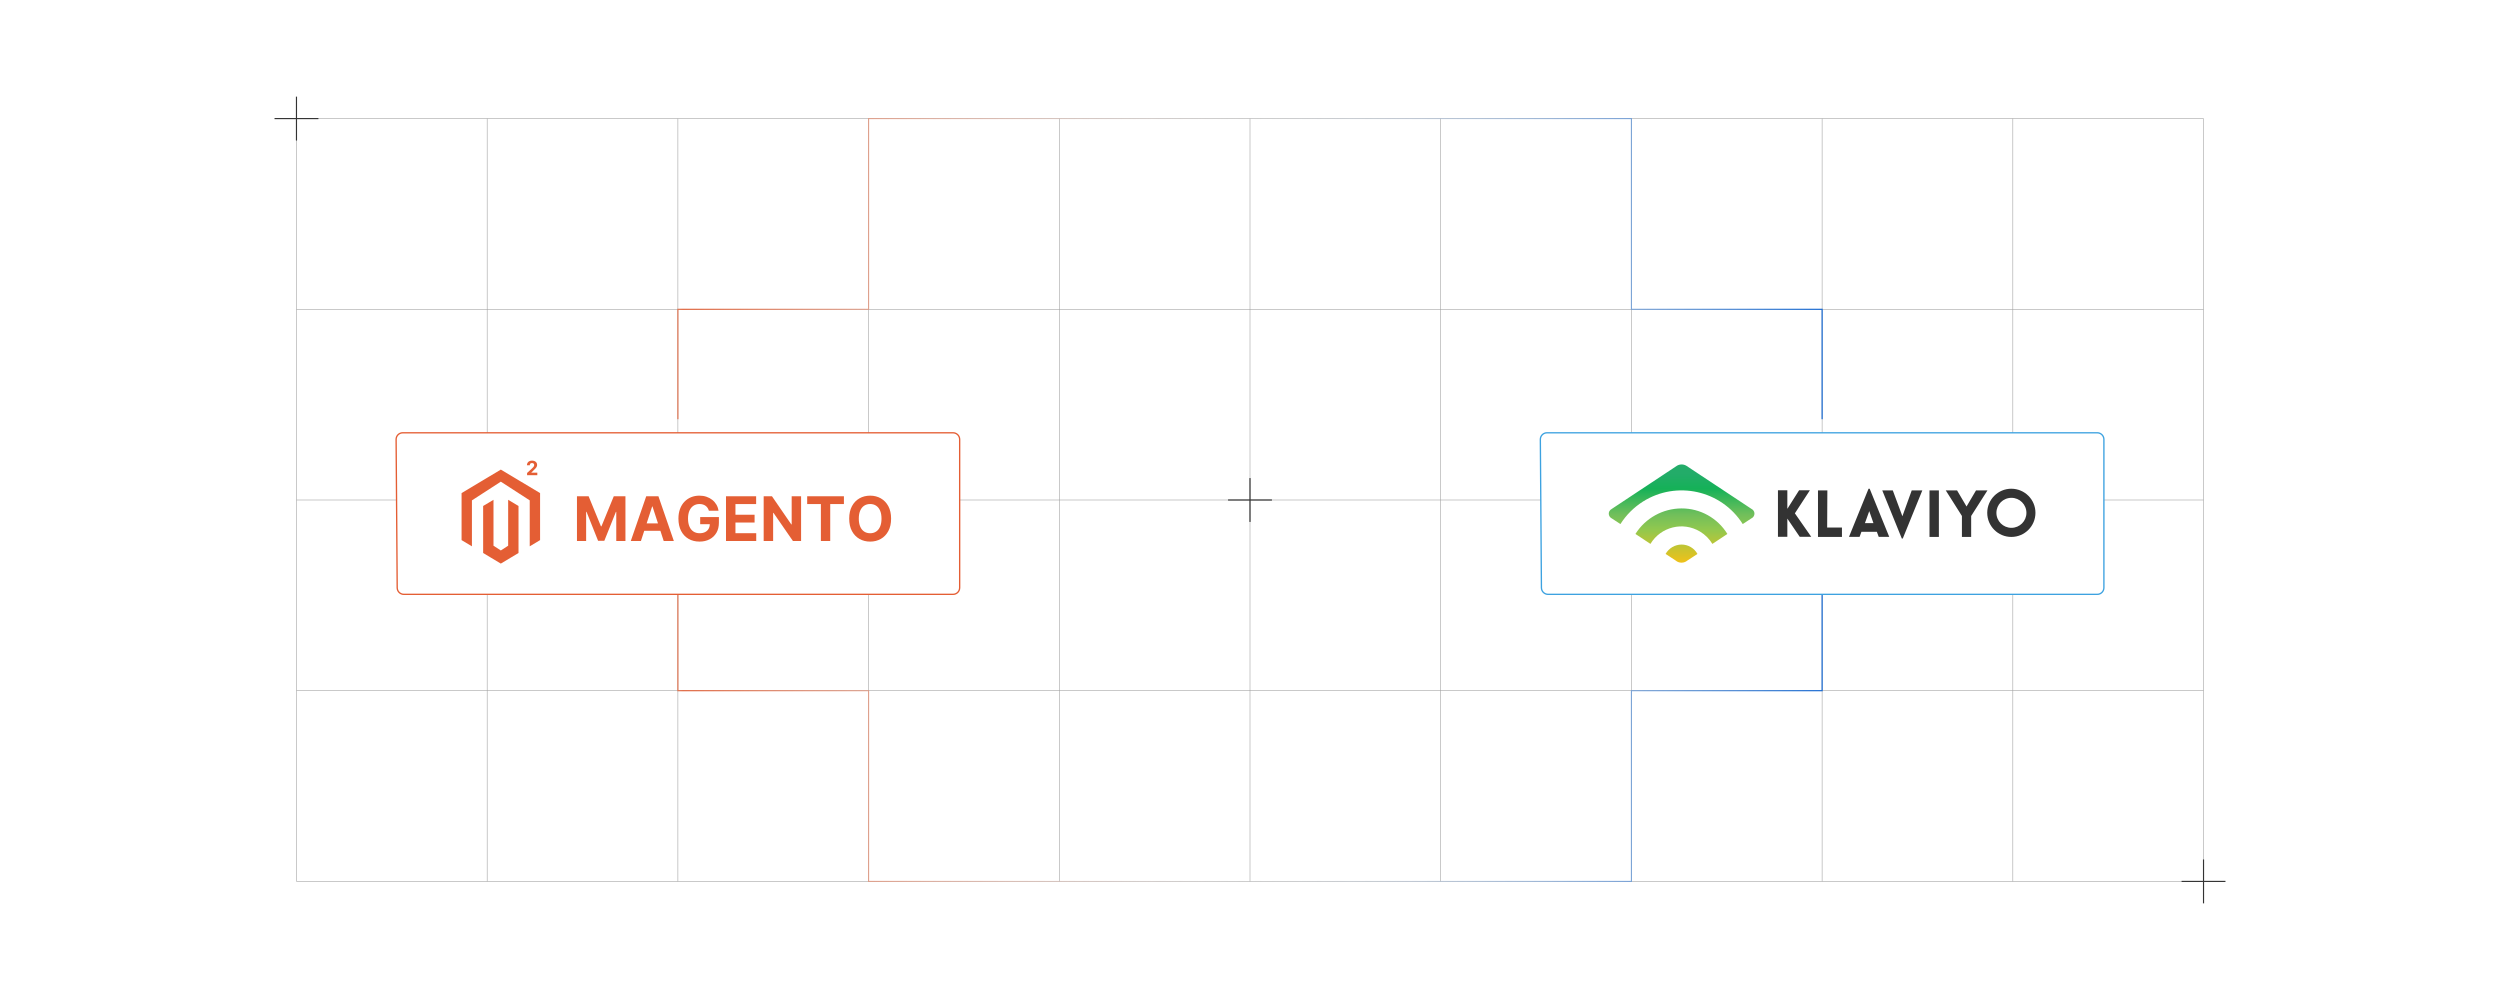<?xml version="1.0" encoding="UTF-8"?><svg id="Layer_1" xmlns="http://www.w3.org/2000/svg" xmlns:xlink="http://www.w3.org/1999/xlink" viewBox="0 0 1000 400"><defs><linearGradient id="linear-gradient" x1="270.924" y1="292.552" x2="729.076" y2="292.552" gradientUnits="userSpaceOnUse"><stop offset="0" stop-color="#e5724d" stop-opacity=".951"/><stop offset=".005" stop-color="#e4643b"/><stop offset=".5" stop-color="#ececec" stop-opacity=".1"/><stop offset="1" stop-color="#1368d5"/></linearGradient><linearGradient id="linear-gradient-2" x1="270.924" y1="59.472" x2="729.076" y2="59.472" gradientTransform="translate(1000 166.92) rotate(-180)" gradientUnits="userSpaceOnUse"><stop offset="0" stop-color="#1368d5"/><stop offset=".5" stop-color="#ececec" stop-opacity=".1"/><stop offset=".995" stop-color="#e4643b"/><stop offset="1" stop-color="#e5724d" stop-opacity=".951"/></linearGradient><filter id="drop-shadow-1" filterUnits="userSpaceOnUse"><feOffset dx="0" dy="5.427"/><feGaussianBlur result="blur" stdDeviation="4.341"/><feFlood flood-color="#333" flood-opacity=".09"/><feComposite in2="blur" operator="in"/><feComposite in="SourceGraphic"/></filter><linearGradient id="linear-gradient-3" x1="997.503" y1="935.842" x2="997.503" y2="880.277" gradientTransform="translate(-32.689 -442.089) scale(.707)" gradientUnits="userSpaceOnUse"><stop offset="0" stop-color="#efc119"/><stop offset=".331" stop-color="#92c84e"/><stop offset=".486" stop-color="#71bf5b"/><stop offset=".751" stop-color="#15b158"/><stop offset=".903" stop-color="#23ac69"/><stop offset="1" stop-color="#23ac69"/></linearGradient><filter id="drop-shadow-2" filterUnits="userSpaceOnUse"><feOffset dx="0" dy="5.427"/><feGaussianBlur result="blur-2" stdDeviation="4.341"/><feFlood flood-color="#333" flood-opacity=".09"/><feComposite in2="blur-2" operator="in"/><feComposite in="SourceGraphic"/></filter></defs><line x1="118.589" y1="352.565" x2="881.411" y2="352.565" fill="none" stroke="#a0a0a0" stroke-miterlimit="10" stroke-width=".229"/><line x1="118.589" y1="276.282" x2="881.411" y2="276.282" fill="none" stroke="#a0a0a0" stroke-miterlimit="10" stroke-width=".229"/><line x1="118.589" y1="200" x2="881.411" y2="200" fill="none" stroke="#a0a0a0" stroke-miterlimit="10" stroke-width=".229"/><line x1="118.589" y1="123.718" x2="881.411" y2="123.718" fill="none" stroke="#a0a0a0" stroke-miterlimit="10" stroke-width=".229"/><line x1="118.589" y1="47.435" x2="881.411" y2="47.435" fill="none" stroke="#a0a0a0" stroke-miterlimit="10" stroke-width=".229"/><line x1="881.411" y1="47.435" x2="881.411" y2="352.565" fill="none" stroke="#a0a0a0" stroke-miterlimit="10" stroke-width=".229"/><line x1="805.129" y1="47.435" x2="805.129" y2="352.565" fill="none" stroke="#a0a0a0" stroke-miterlimit="10" stroke-width=".229"/><line x1="728.847" y1="47.435" x2="728.847" y2="352.565" fill="none" stroke="#a0a0a0" stroke-miterlimit="10" stroke-width=".229"/><line x1="652.564" y1="47.435" x2="652.564" y2="352.565" fill="none" stroke="#a0a0a0" stroke-miterlimit="10" stroke-width=".229"/><line x1="576.282" y1="47.435" x2="576.282" y2="352.565" fill="none" stroke="#a0a0a0" stroke-miterlimit="10" stroke-width=".229"/><line x1="500" y1="47.435" x2="500" y2="352.565" fill="none" stroke="#a0a0a0" stroke-miterlimit="10" stroke-width=".229"/><line x1="423.718" y1="47.435" x2="423.718" y2="352.565" fill="none" stroke="#a0a0a0" stroke-miterlimit="10" stroke-width=".229"/><line x1="347.435" y1="47.435" x2="347.435" y2="352.565" fill="none" stroke="#a0a0a0" stroke-miterlimit="10" stroke-width=".229"/><line x1="271.153" y1="47.435" x2="271.153" y2="352.565" fill="none" stroke="#a0a0a0" stroke-miterlimit="10" stroke-width=".229"/><line x1="194.871" y1="47.435" x2="194.871" y2="352.565" fill="none" stroke="#a0a0a0" stroke-miterlimit="10" stroke-width=".229"/><line x1="118.589" y1="47.435" x2="118.589" y2="352.565" fill="none" stroke="#a0a0a0" stroke-miterlimit="10" stroke-width=".229"/><line x1="500" y1="191.222" x2="500" y2="208.778" fill="none" stroke="#333" stroke-miterlimit="10" stroke-width=".458"/><line x1="508.778" y1="200" x2="491.222" y2="200" fill="none" stroke="#333" stroke-miterlimit="10" stroke-width=".458"/><line x1="881.411" y1="343.786" x2="881.411" y2="361.342" fill="none" stroke="#333" stroke-miterlimit="10" stroke-width=".458"/><line x1="890.189" y1="352.565" x2="872.633" y2="352.565" fill="none" stroke="#333" stroke-miterlimit="10" stroke-width=".458"/><line x1="118.589" y1="38.658" x2="118.589" y2="56.214" fill="none" stroke="#333" stroke-miterlimit="10" stroke-width=".458"/><line x1="127.367" y1="47.435" x2="109.811" y2="47.435" fill="none" stroke="#333" stroke-miterlimit="10" stroke-width=".458"/><polyline points="271.153 232.311 271.153 276.282 347.435 276.282 347.435 352.565 652.564 352.565 652.564 276.282 728.847 276.282 728.847 232.311" fill="none" stroke="url(#linear-gradient)" stroke-miterlimit="10" stroke-width=".458"/><polyline points="728.847 167.689 728.847 123.718 652.564 123.718 652.564 47.435 347.435 47.435 347.435 123.718 271.153 123.718 271.153 167.689" fill="none" stroke="url(#linear-gradient-2)" stroke-miterlimit="10" stroke-width=".458"/><g filter="url(#drop-shadow-1)"><path d="M838.906,232.311h-219.683c-1.456,0-2.64-1.175-2.651-2.632l-.435-59.32c-.011-1.472,1.179-2.671,2.651-2.671h220.119c1.464,0,2.651,1.187,2.651,2.651v59.32c0,1.464-1.187,2.651-2.651,2.651Z" fill="#fff" stroke="#3da2e0" stroke-miterlimit="10" stroke-width=".543"/><path d="M644.704,198.14l26.113-17.295c1.138-.654,2.532-.654,3.669,0l26.113,17.295c1.024.512,1.479,1.735.967,2.788-.199.427-.54.768-.967.967l-3.499,2.304c-8.562-13.511-26.425-17.522-39.937-8.989-3.612,2.304-6.685,5.348-8.989,8.989l-3.527-2.304c-1.024-.54-1.422-1.792-.91-2.816.228-.398.569-.74.967-.939ZM672.608,197.941c-7.481.028-14.45,3.869-18.433,10.212l6.002,3.982c4.125-6.855,13.028-9.046,19.855-4.921,2.02,1.223,3.698,2.901,4.921,4.921l6.002-3.982c-3.925-6.372-10.866-10.24-18.347-10.212ZM672.608,212.391c-2.645.028-5.063,1.451-6.372,3.755l4.039,2.645c.654.569,1.479.853,2.333.853s1.707-.313,2.333-.853l4.039-2.645c-1.28-2.333-3.726-3.755-6.372-3.755Z" fill="url(#linear-gradient-3)" stroke-width="0"/><path d="M717.95,199.904l6.542,9.387h-4.608l-4.949-7.282v7.282h-3.755v-18.603h3.755v7.424l4.693-7.424h4.324l-6.002,9.216ZM730.949,190.745h-3.755v18.603h9.586v-3.755h-5.917l.085-14.848h0ZM747.874,190.062l7.822,19.257h-4.21l-.74-2.02h-6.173l-.74,2.02h-4.238l7.822-19.257h.455ZM749.382,203.829l-1.678-4.807-1.735,4.807h3.413ZM760.959,201.07l-3.84-10.326h-4.21l7.822,19.257h.37l7.822-19.257h-4.238l-3.726,10.326ZM771.797,209.348h3.755v-18.603h-3.755v18.603ZM790.4,190.745l-3.783,6.429-3.783-6.429h-4.523l6.457,10.212v8.391h3.698v-8.391l6.514-10.212h-4.58ZM814.18,199.705c0,5.319-4.324,9.643-9.643,9.643s-9.643-4.324-9.643-9.643,4.324-9.643,9.643-9.643h0c5.348.028,9.643,4.324,9.643,9.643ZM810.567,199.705c0-3.328-2.702-6.002-6.002-6.002-3.328,0-6.002,2.702-6.002,6.002,0,3.328,2.702,6.002,6.002,6.002h0c3.3,0,6.002-2.674,6.002-5.973v-.028h0Z" fill="#333" stroke-width="0"/></g><g filter="url(#drop-shadow-2)"><path d="M381.213,232.311h-219.683c-1.456,0-2.64-1.175-2.651-2.632l-.435-59.32c-.011-1.472,1.179-2.671,2.651-2.671h220.119c1.464,0,2.651,1.187,2.651,2.651v59.32c0,1.464-1.187,2.651-2.651,2.651Z" fill="#fff" stroke="#e45e34" stroke-miterlimit="10" stroke-width=".543"/><path d="M230.781,193.078h4.665l4.928,12.021h.209l4.927-12.021h4.665v17.893h-3.669v-11.646h-.148l-4.63,11.559h-2.498l-4.63-11.602h-.148v11.69h-3.669v-17.893Z" fill="#e45e34" stroke-width="0"/><path d="M256.37,210.971h-4.054l6.177-17.893h4.875l6.168,17.893h-4.054l-4.482-13.804h-.14l-4.491,13.804ZM256.117,203.937h9.575v2.953h-9.575v-2.953Z" fill="#e45e34" stroke-width="0"/><path d="M283.549,198.862c-.123-.426-.294-.803-.516-1.132s-.491-.608-.808-.839c-.317-.23-.679-.406-1.083-.528s-.852-.184-1.341-.184c-.915,0-1.717.228-2.407.682-.69.454-1.228,1.114-1.612,1.978-.384.865-.577,1.921-.577,3.167,0,1.247.19,2.307.568,3.181.379.873.915,1.539,1.608,1.996.693.457,1.511.685,2.455.685.856,0,1.589-.152,2.197-.459.609-.306,1.075-.738,1.398-1.297.323-.56.485-1.22.485-1.983l.769.113h-4.613v-2.848h7.487v2.254c0,1.572-.332,2.923-.996,4.05-.664,1.127-1.579,1.994-2.744,2.603-1.165.608-2.498.912-4.001.912-1.678,0-3.151-.371-4.421-1.113-1.27-.743-2.258-1.8-2.966-3.172-.708-1.371-1.062-3.001-1.062-4.888,0-1.45.211-2.745.633-3.884s1.015-2.103,1.778-2.896,1.651-1.395,2.665-1.809c1.014-.414,2.111-.62,3.294-.62,1.013,0,1.957.146,2.831.44.874.295,1.649.71,2.328,1.245.679.536,1.233,1.173,1.665,1.909.431.737.708,1.548.83,2.434h-3.844Z" fill="#e45e34" stroke-width="0"/><path d="M290.399,210.971v-17.893h12.056v3.119h-8.273v4.264h7.653v3.119h-7.653v4.271h8.309v3.119h-12.091Z" fill="#e45e34" stroke-width="0"/><path d="M320.435,193.078v17.893h-3.267l-7.784-11.262h-.131v11.262h-3.783v-17.893h3.32l7.723,11.253h.157v-11.253h3.765Z" fill="#e45e34" stroke-width="0"/><path d="M322.872,196.197v-3.119h14.695v3.119h-5.478v14.773h-3.739v-14.773h-5.478Z" fill="#e45e34" stroke-width="0"/><path d="M356.438,202.024c0,1.951-.368,3.611-1.105,4.979-.737,1.369-1.739,2.413-3.005,3.133-1.267.719-2.689,1.078-4.268,1.078-1.59,0-3.018-.36-4.281-1.083-1.264-.722-2.263-1.768-2.997-3.137-.734-1.368-1.101-3.025-1.101-4.971,0-1.951.367-3.611,1.101-4.979.734-1.369,1.733-2.413,2.997-3.132,1.264-.72,2.691-1.079,4.281-1.079,1.578,0,3.001.359,4.268,1.079,1.267.719,2.269,1.763,3.005,3.132.737,1.368,1.105,3.028,1.105,4.979ZM352.603,202.024c0-1.264-.188-2.329-.564-3.197-.376-.868-.904-1.526-1.585-1.975s-1.48-.673-2.394-.673c-.915,0-1.712.225-2.394.673s-1.21,1.106-1.585,1.975c-.376.868-.564,1.934-.564,3.197s.188,2.33.564,3.197c.376.868.904,1.526,1.585,1.975.682.449,1.48.673,2.394.673.914,0,1.712-.224,2.394-.673.682-.448,1.21-1.106,1.585-1.975.376-.867.564-1.934.564-3.197Z" fill="#e45e34" stroke-width="0"/><g id="LOGO"><polygon points="216.031 191.81 216.031 210.617 211.89 213.098 211.89 194.722 200.33 187.238 188.77 194.722 188.77 213.098 184.629 210.617 184.629 191.81 200.33 182.406 216.031 191.81" fill="#e45e34" stroke-width="0"/><polygon points="207.404 196.965 207.404 215.772 204.54 217.487 200.33 220.01 196.116 217.487 193.256 215.772 193.256 196.965 197.397 194.484 197.397 212.86 200.33 214.758 203.263 212.86 203.263 194.484 207.404 196.965" fill="#e45e34" stroke-width="0"/></g><path d="M210.83,184.641v-.875l2.045-1.893c.174-.169.32-.32.439-.455.119-.135.209-.267.271-.397.061-.13.092-.271.092-.422,0-.169-.038-.314-.115-.436-.077-.122-.182-.217-.315-.283-.132-.066-.283-.1-.451-.1-.176,0-.329.036-.46.106-.131.071-.232.173-.303.306-.071.133-.106.291-.106.475h-1.152c0-.376.085-.702.255-.98.17-.276.409-.49.715-.642s.66-.228,1.06-.228c.411,0,.77.072,1.076.218.306.144.543.345.713.602.17.256.255.55.255.88,0,.218-.043.432-.127.643-.085.211-.236.445-.453.702-.217.258-.522.565-.917.925l-.838.821v.039h2.412v.993h-4.095Z" fill="#e45e34" stroke-width="0"/></g></svg>